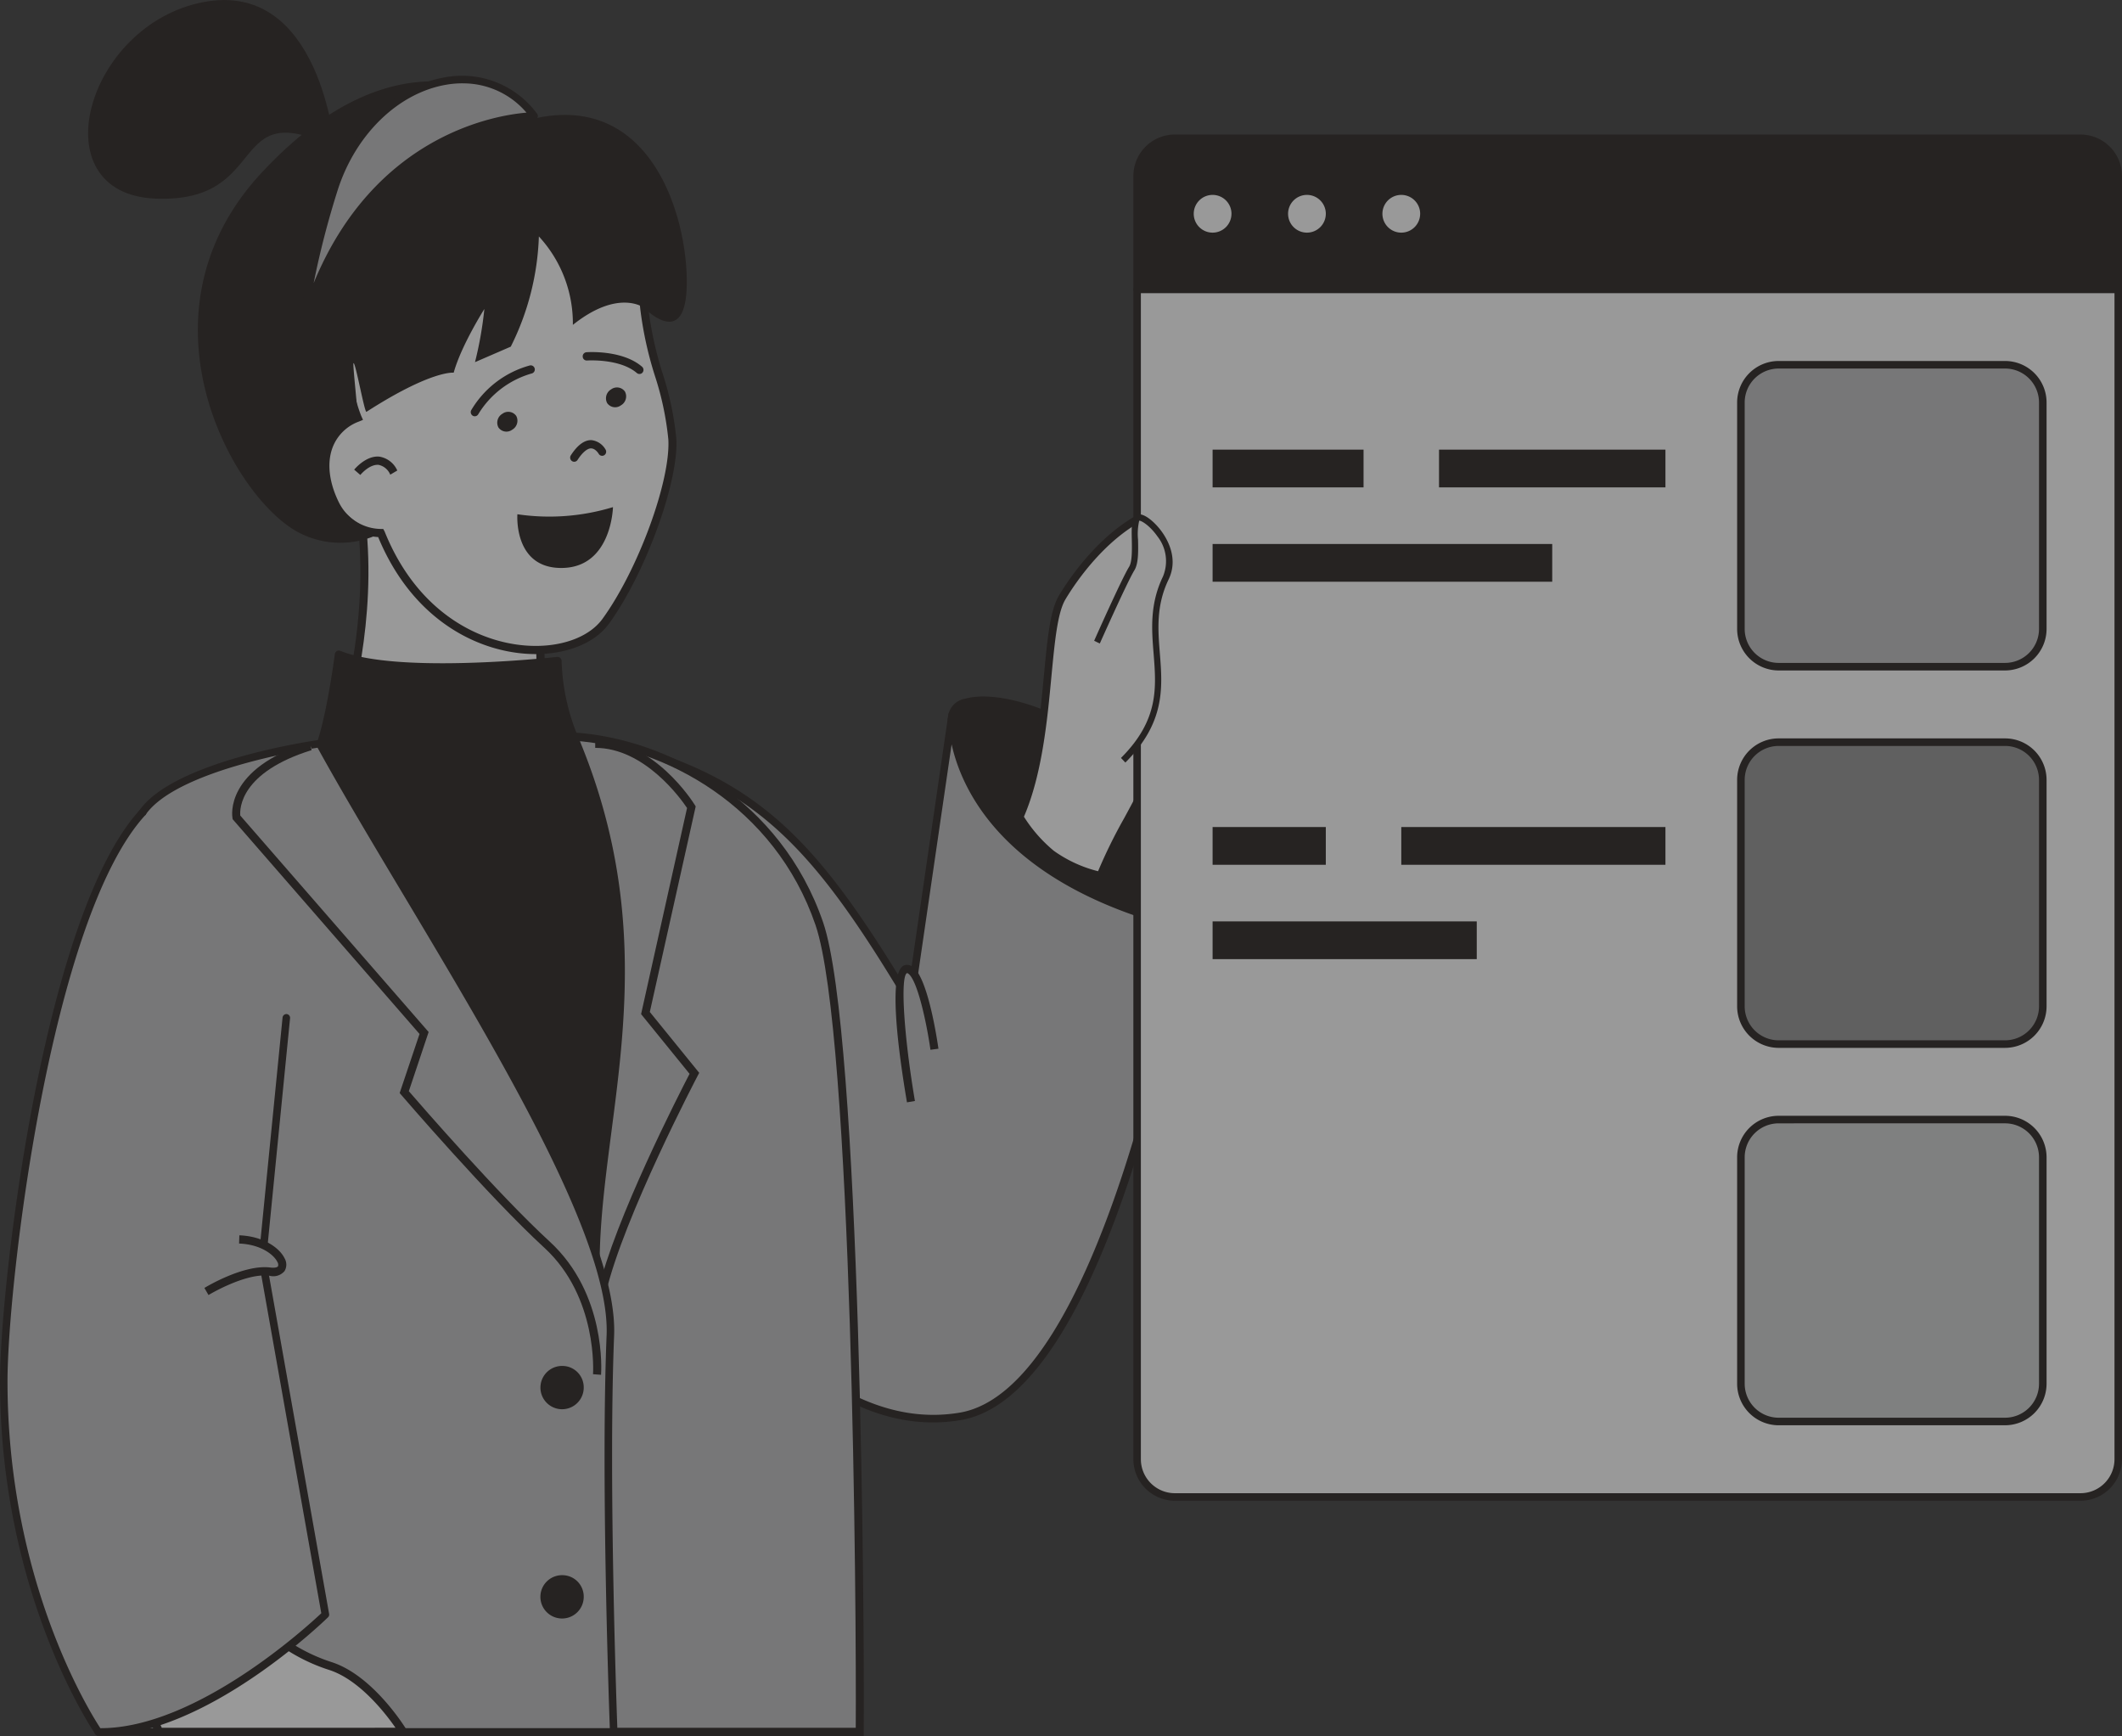 <?xml version="1.0" encoding="UTF-8"?>
<svg xmlns="http://www.w3.org/2000/svg" xmlns:xlink="http://www.w3.org/1999/xlink" width="310.85" height="254.283" viewBox="0 0 310.85 254.283">
  <rect x="0" y="0" width="310.85" height="254.283" fill="#333333" stroke="none"/>
  <defs>
    <clipPath id="clip-path">
      <rect id="長方形_214" data-name="長方形 214" width="310.85" height="254.283" fill="none"></rect>
    </clipPath>
  </defs>
  <g id="pro_top-09" opacity="0.5">
    <g id="グループ_44" data-name="グループ 44" transform="translate(0 0)" clip-path="url(#clip-path)">
      <path id="パス_1326" data-name="パス 1326" d="M25.362,20.691c-2.7,18.5,29.193,36.274,34.505,31.083,2-1.951,4.411-7.181-6.053-19.983-11.067-13.543-27.8-15.572-28.452-11.1" transform="translate(114.106 84.019)" fill="#1a1311"></path>
      <path id="パス_1327" data-name="パス 1327" d="M57.381,53.7c-2.968,0-6.965-1.448-10.409-3.2-11.658-5.926-23.422-17.667-21.7-29.43a3.022,3.022,0,0,1,2.5-2.305c5.379-1.493,18.093,2.327,26.921,13.134C65.2,44.768,62.97,50.407,60.7,52.629A4.663,4.663,0,0,1,57.381,53.7M26.359,21.23C24.612,33.215,38.023,44.707,47.464,49.511c5.849,2.968,10.846,3.9,12.46,2.327,2-1.951,3.864-7.054-6.081-19.237C45.01,21.8,32.55,18.594,28.067,19.832c-.713.193-1.592.6-1.708,1.4" transform="translate(113.657 83.563)" fill="#1a1311"></path>
      <path id="パス_1328" data-name="パス 1328" d="M79.68,18.942,73.544,60.993C62.113,41.932,54.075,31.551,38.138,25.636,8.393,14.58,6.9,55.559,25,76.6c13.742,15.959,32.012,49.132,55.892,45.08,22.089-3.753,33.289-71.658,33.289-71.658C78.094,41.264,79.68,18.942,79.68,18.942" transform="translate(59.788 85.768)" fill="#bcbcbd"></path>
      <path id="パス_1329" data-name="パス 1329" d="M77.338,123.024c-17.529,0-31.83-18.955-43.482-34.4-3.118-4.129-6.053-8.027-8.8-11.216C13.193,63.621,9.412,41,17.118,29.923c3.134-4.505,9.425-8.916,21.68-4.356C54.232,31.3,62.209,40.841,73.69,59.829L79.6,19.31a.559.559,0,0,1,.6-.464.538.538,0,0,1,.492.58c-.017.221-1.083,21.973,34.079,30.508a.556.556,0,0,1,.42.625c-.459,2.792-11.515,68.341-33.742,72.117a24.417,24.417,0,0,1-4.118.348M29.4,24.771a13.141,13.141,0,0,0-11.371,5.782c-7.446,10.7-3.693,32.692,7.872,46.136,2.764,3.212,5.716,7.125,8.845,11.266,12.377,16.4,27.772,36.788,46.534,33.632,20.459-3.477,31.658-64.488,32.747-70.7C88.029,44.423,81.634,30.719,80.08,23.7L74.558,61.515a.555.555,0,0,1-1.023.21C61.761,42.085,53.895,32.35,38.411,26.6a26.04,26.04,0,0,0-9.016-1.83" transform="translate(59.322 85.323)" fill="#1a1311"></path>
      <path id="パス_1330" data-name="パス 1330" d="M39.092,19.582C30.02,19,18.24,20.887,18.24,51.29c0,28.375-16.368,98.828-3.173,114.079H80.993c.105-12.018-.31-102-5.915-118.38C69.053,29.4,52.823,20.478,39.092,19.582" transform="translate(44.943 88.307)" fill="#bcbcbd"></path>
      <path id="パス_1331" data-name="パス 1331" d="M39.61,19.476c-.757-.05-1.542-.083-2.338-.083-8.214,0-19.138,3.361-19.138,32.4,0,9.27-1.78,23.234-3.665,38.021-3.936,30.934-8.408,66,.641,76.462l.171.2H82.065v-.6c.133-15.34-.409-102.393-5.948-118.584C69.958,29.321,53.347,20.371,39.61,19.476M80.893,165.263H15.824c-8.458-10.3-4.069-44.815-.182-75.3,1.885-14.826,3.671-28.828,3.671-38.176,0-30.177,11.454-31.664,20.227-31.105,13.344.868,29.486,9.558,35.461,27,5.423,15.837,6.009,100.735,5.893,117.578" transform="translate(44.463 87.81)" fill="#1a1311"></path>
      <path id="パス_1332" data-name="パス 1332" d="M29.863,29s-5.755-9.292-14.091-9.292l1,80.3C19.409,88.672,30.3,67.987,30.3,67.987l-7.17-8.828Z" transform="translate(71.414 89.228)" fill="#bcbcbd"></path>
      <path id="パス_1333" data-name="パス 1333" d="M30.494,29.381l-.133-.216c-.238-.392-6.025-9.569-14.588-9.569v1.211c7.23,0,12.554,7.463,13.455,8.806L22.495,59.807l7.1,8.745C28.128,71.371,18.631,89.9,16.2,100.354l1.139.282c2.6-11.122,13.372-31.669,13.483-31.874l.188-.354-7.236-8.916Z" transform="translate(71.418 88.734)" fill="#1a1311"></path>
      <path id="パス_1334" data-name="パス 1334" d="M38.774,25.136l-26.727-11.5c2.195,16.611-3.035,31.669-3.035,31.669,25.633,16.96,32.393,3.46,32.393,3.46-4.632-8.961-2.631-23.632-2.631-23.632" transform="translate(40.805 61.752)" fill="#fff"></path>
      <path id="パス_1335" data-name="パス 1335" d="M39.949,26.011,40,25.547,11.911,13.463l.138,1.05C14.194,30.782,9.092,45.746,9.037,45.9l-.155.453.4.254c8.673,5.743,16.158,8.657,22.255,8.657,8.165,0,10.862-5.2,10.967-5.428l.144-.271-.144-.282c-4.483-8.684-2.582-23.123-2.559-23.267M31.541,54.043c-5.777,0-12.919-2.758-21.238-8.2.824-2.6,4.7-15.893,3.046-30.448L38.722,26.3c-.31,2.587-1.493,14.992,2.587,23.239-.625.978-3.328,4.5-9.768,4.5" transform="translate(40.217 60.96)" fill="#1a1311"></path>
      <path id="パス_1336" data-name="パス 1336" d="M67.1,29.352a31.377,31.377,0,0,1-2.349-11.072s-23.372,2.631-32.056-.934c0,0-1.47,11.686-3.538,15.224C15.173,56.5,5.482,163.513,3.741,175.139H66.975c-.011-5.39,3.8-58.153,3.444-64.765-1.294-23,10.829-47.673-3.322-81.022" transform="translate(16.939 78.537)" fill="#1a1311"></path>
      <path id="パス_1337" data-name="パス 1337" d="M65.818,18.775a.606.606,0,0,0-.2-.453.628.628,0,0,0-.459-.155c-.083.011-8.375.934-16.8.934-6.976,0-12.018-.614-14.97-1.824a.584.584,0,0,0-.514.044.622.622,0,0,0-.287.442c-.017.116-1.493,11.6-3.466,14.986-11.736,20.1-20.332,97.186-24,130.1-.7,6.263-1.2,10.785-1.481,12.692a.639.639,0,0,0,.133.486.586.586,0,0,0,.448.21H67.454a.614.614,0,0,0,.42-.177.637.637,0,0,0,.171-.426c-.006-2.145.6-11.918,1.3-23.245,1.056-16.733,2.355-37.556,2.128-41.553-.409-7.418.586-15.03,1.631-23.079,2.167-16.633,4.621-35.484-4.992-58.153a31.087,31.087,0,0,1-2.3-10.829M71.938,87.6c-1.056,8.115-2.051,15.777-1.636,23.306.221,3.925-1.078,24.71-2.123,41.409-.658,10.5-1.227,19.685-1.3,22.714H4.9c.3-2.206.774-6.429,1.4-12.034C9.959,130.145,18.533,53.252,30.136,33.369c1.824-3.107,3.156-12.029,3.521-14.7,3.151,1.1,8.093,1.647,14.7,1.647,7.137,0,14.179-.652,16.3-.868a32.309,32.309,0,0,0,2.371,10.647c9.491,22.36,7.059,41.034,4.909,57.507" transform="translate(16.459 78.047)" fill="#1a1311"></path>
      <path id="パス_1338" data-name="パス 1338" d="M83.078,106.4c.757-18.5-27.8-59.806-42.6-86.694,0,0-20.868,2.93-25.909,10.061-24.19,34.2-7.916,122.631-6.5,134.7H83.564s-1.382-36.125-.486-58.065" transform="translate(6.342 89.219)" fill="#bcbcbd"></path>
      <path id="パス_1339" data-name="パス 1339" d="M84.046,165.466H8.552A.547.547,0,0,1,8,164.974c-.144-1.2-.431-3.156-.813-5.743C3.61,134.9-7.307,60.862,14.594,29.895c5.124-7.247,25.423-10.166,26.291-10.287a.564.564,0,0,1,.558.282c3.643,6.617,8.087,14.057,12.8,21.935C68.513,65.7,84.693,92.769,84.107,106.871c-.879,21.658.481,57.656.492,58.021a.572.572,0,0,1-.149.4.584.584,0,0,1-.4.171m-75-1.106H83.477c-.171-4.726-1.294-37.335-.47-57.534.564-13.776-15.522-40.7-29.712-64.439-4.638-7.75-9.016-15.08-12.631-21.631-2.825.437-20.685,3.433-25.163,9.773C-6.152,61.138,4.716,134.847,8.287,159.071c.337,2.277.6,4.068.757,5.29" transform="translate(5.854 88.768)" fill="#1a1311"></path>
      <path id="パス_1340" data-name="パス 1340" d="M32.156,50.21a25.944,25.944,0,0,1-9.768-5.777c-5.865-4.887-20.193,2.333-18.7,6.888a74.612,74.612,0,0,0,3.438,8.552H42.853S38.1,52.1,32.156,50.21" transform="translate(16.207 193.803)" fill="#fff"></path>
      <path id="パス_1341" data-name="パス 1341" d="M32.807,50.128a25.451,25.451,0,0,1-9.563-5.672,8.549,8.549,0,0,0-5.616-1.763c-4.815,0-11.028,2.836-13.295,6.064a3.633,3.633,0,0,0-.719,3.25,75.332,75.332,0,0,0,3.472,8.629.584.584,0,0,0,.525.337H43.332a.588.588,0,0,0,.52-.315.6.6,0,0,0-.017-.608c-.2-.332-4.931-8-11.028-9.923M7.981,59.763a75.3,75.3,0,0,1-3.256-8.143,2.468,2.468,0,0,1,.564-2.156C7.135,46.833,12.658,43.9,17.627,43.9a7.393,7.393,0,0,1,4.826,1.459,26.282,26.282,0,0,0,10.011,5.92c4.467,1.421,8.308,6.4,9.751,8.48Z" transform="translate(15.722 193.31)" fill="#1a1311"></path>
      <path id="パス_1342" data-name="パス 1342" d="M37.982,87.051l3.51-35.423-21.039-30.1C6.876,36.282.1,89.063.1,104.861c0,31.581,13.858,51.365,13.858,51.365,15.334.282,33.256-17.192,33.256-17.192Z" transform="translate(0.448 97.455)" fill="#bcbcbd"></path>
      <path id="パス_1343" data-name="パス 1343" d="M14.782,157.231c-.293.006-.641.017-.824-.238C13.814,156.794,0,136.7,0,105.307c0-14.3,6.39-68.374,20.5-83.7a.546.546,0,0,1,.779-.033.553.553,0,0,1,.033.785C7.4,37.469,1.1,91.106,1.1,105.307c0,29.237,12.084,48.507,13.6,50.818h.072c13.969,0,30.26-14.914,32.294-16.832L37.888,87.6a.663.663,0,0,1-.006-.149l3.51-35.423a.577.577,0,0,1,.6-.5.559.559,0,0,1,.5.6l-3.5,35.351,9.221,51.912a.543.543,0,0,1-.16.492c-.73.713-17.971,17.347-33.267,17.347" transform="translate(0 97.003)" fill="#1a1311"></path>
      <path id="パス_1344" data-name="パス 1344" d="M10.269,32.841l-4.8,7.629s5.567-3.383,9.287-2.908,1.465-4.494-4.489-4.721" transform="translate(24.772 148.702)" fill="#bcbcbd"></path>
      <path id="パス_1345" data-name="パス 1345" d="M10.54,32.731,10.5,33.942c3.228.122,5.124,1.675,5.611,2.7a.741.741,0,0,1,.088.636c-.1.138-.453.26-1.111.177-3.9-.5-9.436,2.847-9.668,2.991l.6,1.039c.055-.033,5.417-3.272,8.916-2.83a2.158,2.158,0,0,0,2.217-.674,1.821,1.821,0,0,0,.011-1.879c-.735-1.526-3.118-3.234-6.622-3.366" transform="translate(24.523 148.203)" fill="#1a1311"></path>
      <path id="パス_1346" data-name="パス 1346" d="M55.323,20.775C54.671,13.489,50.376-.132,29.784,7.751c-25.24,9.663-16.451,29.1-16.451,29.1-5.086,2.073-5.86,7.452-3.256,12.709a7.559,7.559,0,0,0,6.678,4.2c7.789,19.359,27.673,20.182,32.952,12.9,5.473-7.54,10.083-20.652,9.746-26.655s-3.516-12.443-4.129-19.232" transform="translate(39.038 24.323)" fill="#fff"></path>
      <path id="パス_1347" data-name="パス 1347" d="M58.518,30.9A53.385,53.385,0,0,1,56.4,21.22c-.431-4.8-2.769-15.959-15.086-15.959A32.225,32.225,0,0,0,30.055,7.682c-8.717,3.339-14.406,8.2-16.9,14.444a21.238,21.238,0,0,0-.105,14.9,7.721,7.721,0,0,0-4.008,4.3c-.951,2.587-.6,5.777,1,8.994a8.115,8.115,0,0,0,6.8,4.522c5.229,12.631,15.318,17.142,23.073,17.142,4.7,0,8.723-1.664,10.746-4.461,5.329-7.352,10.216-20.752,9.862-27.065A44.682,44.682,0,0,0,58.518,30.9M49.718,66.8c-1.8,2.5-5.473,3.986-9.8,3.986-7.446,0-17.164-4.4-22.134-16.761l-.2-.37h-.4a6.958,6.958,0,0,1-6.086-3.87c-1.448-2.913-1.786-5.766-.951-8.021a6.514,6.514,0,0,1,3.892-3.847l.58-.238-.26-.58a20.193,20.193,0,0,1-.116-14.511c2.371-5.92,7.833-10.553,16.235-13.77A30.977,30.977,0,0,1,41.31,6.477c11.349,0,13.51,10.392,13.914,14.848a53.672,53.672,0,0,0,2.161,9.917,43.747,43.747,0,0,1,1.962,9.3c.343,6.086-4.433,19.093-9.63,26.257" transform="translate(38.557 23.822)" fill="#1a1311"></path>
      <path id="パス_1348" data-name="パス 1348" d="M21.132,9.692a14.394,14.394,0,0,0-8.574,6.528.618.618,0,0,0,.2.829.56.56,0,0,0,.31.088.592.592,0,0,0,.5-.287,13.471,13.471,0,0,1,7.811-5.976.6.6,0,0,0-.249-1.183" transform="translate(56.485 43.836)" fill="#1a1311"></path>
      <path id="パス_1349" data-name="パス 1349" d="M15.99,9.352a.6.6,0,0,0-.547.647.588.588,0,0,0,.63.564c.044,0,4.8-.321,7.3,1.835a.59.59,0,0,0,.381.138.57.57,0,0,0,.453-.21.614.614,0,0,0-.072-.851C21.264,9,16.206,9.336,15.99,9.352" transform="translate(69.919 42.241)" fill="#1a1311"></path>
      <path id="パス_1350" data-name="パス 1350" d="M13.722,14.482s-.614,8,6.6,7.866,7.4-8.911,7.4-8.911a31.986,31.986,0,0,1-14,1.045" transform="translate(62.071 60.842)" fill="#1a1311"></path>
      <path id="パス_1351" data-name="パス 1351" d="M18.241,11.663c-1.028-.039-2.056.713-3.035,2.228a.618.618,0,0,0,.166.84.611.611,0,0,0,.332.1.581.581,0,0,0,.486-.265c.713-1.111,1.459-1.719,2-1.692.641.022,1.089.774,1.095.785a.579.579,0,0,0,.8.221.608.608,0,0,0,.216-.824,2.742,2.742,0,0,0-2.062-1.393" transform="translate(68.414 52.804)" fill="#1a1311"></path>
      <path id="パス_1352" data-name="パス 1352" d="M13.062,12.109c-1.946-.182-3.61,1.824-3.676,1.907l.9.779c.011-.017,1.3-1.592,2.67-1.481a2.387,2.387,0,0,1,1.714,1.437l1.028-.608a3.476,3.476,0,0,0-2.637-2.034" transform="translate(42.499 54.774)" fill="#1a1311"></path>
      <path id="パス_1353" data-name="パス 1353" d="M54.447,7.613S37.339-8.9,14.6,15.518C-4.64,36.187,10.208,62.97,19.92,68.188a13.124,13.124,0,0,0,12.139.127c-4.859-.691-13.991-9.873-3.422-16.9.149-.105-.746-7.883-.591-7.982.287-.193,1.62,7.3,1.9,7.125,9.547-6.141,12.775-5.732,12.775-5.732,1.111-4,4.494-9.331,4.494-9.331a54.663,54.663,0,0,1-1.371,7.789l5.24-2.272A38.826,38.826,0,0,0,55.2,24.871,18.765,18.765,0,0,1,60.18,37.823c6.722-5.368,10.448-2.488,10.448-2.488s5.832,6.053,6.219-2.764c.409-9.453-4.638-29-22.4-24.958" transform="translate(23.739 9.762)" fill="#1a1311"></path>
      <path id="パス_1354" data-name="パス 1354" d="M13.942,11.19a1.511,1.511,0,0,0-.58,2.012,1.427,1.427,0,0,0,2.029.315,1.509,1.509,0,0,0,.575-2.012,1.431,1.431,0,0,0-2.023-.315" transform="translate(59.656 49.414)" fill="#1a1311"></path>
      <path id="パス_1355" data-name="パス 1355" d="M16.823,10.541a1.514,1.514,0,0,0-.58,2.012,1.424,1.424,0,0,0,2.023.321,1.507,1.507,0,0,0,.58-2.012,1.431,1.431,0,0,0-2.023-.321" transform="translate(72.701 46.491)" fill="#1a1311"></path>
      <path id="パス_1356" data-name="パス 1356" d="M19.2.307C1.983,3.619-4.872,28.417,12.221,29.091S22.469,13.7,38.461,21.645c0,0-2.045-24.654-19.259-21.338" transform="translate(10.571 0.003)" fill="#1a1311"></path>
      <path id="パス_1357" data-name="パス 1357" d="M24.766,25.7c-2.454.58.741,19.414.741,19.414l3.444-7.678S27.232,25.116,24.766,25.7" transform="translate(107.942 116.261)" fill="#bcbcbd"></path>
      <path id="パス_1358" data-name="パス 1358" d="M25.114,25.6c-2.615.614-.94,12.858.293,20.1l1.166-.2c-1.62-9.525-2.156-18.1-1.183-18.723a.266.266,0,0,1,.2.066c1.371.962,2.72,7.363,3.256,11.161l1.172-.16c-.155-1.061-1.515-10.409-3.765-11.99a1.344,1.344,0,0,0-1.144-.254" transform="translate(107.455 115.762)" fill="#1a1311"></path>
      <path id="パス_1359" data-name="パス 1359" d="M6.295,30.2l27.49,31.592L30.872,70.45S41.358,82.644,49.418,90.527L17.146,19.77C5.067,23.529,6.295,30.2,6.295,30.2" transform="translate(28.343 89.517)" fill="#bcbcbd"></path>
      <path id="パス_1360" data-name="パス 1360" d="M52.669,92.811C45.2,85.951,33.78,72.806,32.033,70.782l2.9-8.668L7.34,30.407c-.083-1-.022-6.324,10.459-9.585l-.343-1.155C5.018,23.536,6.146,30.49,6.2,30.777l.028.171L33.6,62.4,30.69,71.053l.227.265c.127.149,12.841,14.936,20.962,22.393,7.877,7.225,7.148,18.408,7.137,18.524l1.177.088c.033-.481.79-11.879-7.523-19.513" transform="translate(27.856 89.047)" fill="#1a1311"></path>
      <path id="パス_1361" data-name="パス 1361" d="M17.439,36.193a3.171,3.171,0,1,0,3.1,3.167,3.13,3.13,0,0,0-3.1-3.167" transform="translate(64.971 163.879)" fill="#1a1311"></path>
      <path id="パス_1362" data-name="パス 1362" d="M17.439,41.737a3.174,3.174,0,1,0,3.1,3.173,3.135,3.135,0,0,0-3.1-3.173" transform="translate(64.971 188.982)" fill="#1a1311"></path>
      <path id="パス_1363" data-name="パス 1363" d="M12.821,17.947a135.064,135.064,0,0,0-4.831,20.9C16.779,7.2,42.058,7.444,42.058,7.444,34.071-3.076,17.8,2.762,12.821,17.947" transform="translate(36.178 9.55)" fill="#bcbcbd"></path>
      <path id="パス_1364" data-name="パス 1364" d="M8.443,39.857l-.116-.011a.557.557,0,0,1-.431-.619,136.2,136.2,0,0,1,4.853-21C15.53,9.746,22.1,3.466,29.494,2.217a13.649,13.649,0,0,1,13.46,5.34.572.572,0,0,1,.055.586.566.566,0,0,1-.5.3H42.5c-.47,0-25,.293-33.521,31.011a.561.561,0,0,1-.536.4m23.6-36.749a13.98,13.98,0,0,0-2.371.2C22.683,4.484,16.453,10.476,13.8,18.569a127.362,127.362,0,0,0-3.577,13.792C19.156,10.691,36.785,7.784,41.4,7.4a12.164,12.164,0,0,0-9.348-4.29M13.275,18.4h0Z" transform="translate(35.725 9.1)" fill="#1a1311"></path>
      <path id="パス_1365" data-name="パス 1365" d="M54.959,25.082c-1.211-2.018-2.172-2.3-7.7-1.36a8.15,8.15,0,0,0-5.522,3.753s1.321-5.169,4.035-7.446c4.1-3.444,7.756-8.225,1.559-6.1S36.07,22.075,33.245,26.8s-1.338,21.128-6.224,32.167a21.861,21.861,0,0,0,4.677,5.4,19.839,19.839,0,0,0,7.148,3.19c1.885-5.025,5.252-9.906,8.032-16.213,1.238-2.819.354-3.472,2.919-2.725,1.8.514,6.23-.525,7.352-2.891a12.485,12.485,0,0,0,.912-5.064,7.442,7.442,0,0,0,.216-1.813c-.21-1.852.547-3.753-1.194-7.015s-.912-4.732-2.123-6.75" transform="translate(122.348 60.701)" fill="#fff"></path>
      <path id="パス_1366" data-name="パス 1366" d="M39.3,68.556a.358.358,0,0,1-.105-.011,20.129,20.129,0,0,1-7.374-3.284A22.1,22.1,0,0,1,27,59.706a.542.542,0,0,1-.033-.5c2.7-6.1,3.449-14.052,4.046-20.437.509-5.368.907-9.613,2.211-11.791,1.443-2.41,6.727-10.47,14.378-13.1,1.5-.525,3.306-.984,3.892.055,1.039,1.83-3.914,6.136-4.914,6.976a12.185,12.185,0,0,0-2.957,4.549,8.588,8.588,0,0,1,4-1.824c5.638-.956,6.866-.713,8.264,1.62a7.2,7.2,0,0,1,.9,2.863,10.716,10.716,0,0,0,1.238,3.908,10.12,10.12,0,0,1,1.238,5.727,10.238,10.238,0,0,0,.022,1.493,7.884,7.884,0,0,1-.21,1.929,12.855,12.855,0,0,1-.967,5.246c-1.3,2.736-6.1,3.726-8,3.179a3.249,3.249,0,0,0-1.321-.243,3.671,3.671,0,0,0-.265.73,13.962,13.962,0,0,1-.68,1.935c-1.3,2.957-2.714,5.567-4.08,8.087a67.7,67.7,0,0,0-3.941,8.1.552.552,0,0,1-.52.354M28.1,59.38a20.956,20.956,0,0,0,4.389,5,19.172,19.172,0,0,0,6.468,2.98,74.762,74.762,0,0,1,3.831-7.783c1.354-2.5,2.753-5.086,4.041-8a13.768,13.768,0,0,0,.636-1.8c.47-1.614.912-1.824,2.941-1.244,1.559.448,5.7-.5,6.705-2.593a12.035,12.035,0,0,0,.851-4.8.455.455,0,0,1,.011-.149,6.236,6.236,0,0,0,.2-1.625,12.554,12.554,0,0,1-.022-1.647,9.065,9.065,0,0,0-1.106-5.174,11.822,11.822,0,0,1-1.36-4.262,6.158,6.158,0,0,0-.746-2.465c-.973-1.62-1.515-2.045-7.137-1.095a7.693,7.693,0,0,0-5.124,3.472.559.559,0,0,1-.691.249.542.542,0,0,1-.332-.647c.055-.216,1.393-5.368,4.212-7.734,3.411-2.869,4.853-5.158,4.671-5.583,0,0-.437-.3-2.576.437-7.3,2.515-12.4,10.3-13.787,12.626C33,29.507,32.6,33.847,32.12,38.872c-.6,6.368-1.349,14.279-4.024,20.508" transform="translate(121.898 60.25)" fill="#1a1311"></path>
      <path id="パス_1367" data-name="パス 1367" d="M34.49,22.639c-3.079.525-3.5-.072-3.549-.188-.381-.907,2.454-3.831,5.3-6.014l-.558-.752c-1.52,1.172-6.429,5.135-5.583,7.131.409.973,1.857,1.211,4.549.752,7.949-1.349,7.944-6.761,7.933-6.81l-.912.011c.006.044.011,4.649-7.181,5.871" transform="translate(135.852 71.021)" fill="#1a1311"></path>
      <path id="パス_1368" data-name="パス 1368" d="M36.552,23.278c-2.825.481-4.649.2-5.285-.807-.851-1.354.475-3.941,1.056-4.831l-.757-.531c-.105.149-2.427,3.72-1.072,5.86.868,1.371,2.957,1.791,6.213,1.233,7.955-1.349,7.944-6.761,7.944-6.81l-.918.006c.006.05.006,4.66-7.181,5.882" transform="translate(136.156 77.469)" fill="#1a1311"></path>
      <path id="パス_1369" data-name="パス 1369" d="M35.491,24.107c-3.2.547-3.936-.094-4.1-.392-.42-.763.647-2.327,1.056-2.814l-.7-.614c-.2.243-1.962,2.41-1.155,3.886.6,1.056,2.25,1.343,5.064.862a9.805,9.805,0,0,0,7.9-6.672l-.879-.265a8.921,8.921,0,0,1-7.181,6.009" transform="translate(137.548 81.947)" fill="#1a1311"></path>
      <path id="パス_1370" data-name="パス 1370" d="M168.331,184.556H35.662a5.523,5.523,0,0,1-5.528-5.528V7.664H173.859V179.029a5.523,5.523,0,0,1-5.528,5.528" transform="translate(136.443 34.703)" fill="#fff"></path>
      <path id="パス_1371" data-name="パス 1371" d="M168.778,185.563H36.109a6.088,6.088,0,0,1-6.075-6.086V8.112a.549.549,0,0,1,.547-.547H174.306a.55.55,0,0,1,.553.547V179.477a6.089,6.089,0,0,1-6.081,6.086M31.134,8.671V179.477a4.984,4.984,0,0,0,4.975,4.981H168.778a4.988,4.988,0,0,0,4.981-4.981V8.671Z" transform="translate(135.991 34.255)" fill="#1a1311"></path>
      <path id="パス_1372" data-name="パス 1372" d="M173.859,25.776H30.134V9.192a5.526,5.526,0,0,1,5.528-5.528H168.331a5.526,5.526,0,0,1,5.528,5.528Z" transform="translate(136.443 16.591)" fill="#1a1311"></path>
      <path id="パス_1373" data-name="パス 1373" d="M174.306,26.781H30.581a.55.55,0,0,1-.547-.553V9.645a6.083,6.083,0,0,1,6.075-6.081H168.778a6.084,6.084,0,0,1,6.081,6.081V26.228a.551.551,0,0,1-.553.553M31.134,25.676H173.759V9.645a4.987,4.987,0,0,0-4.981-4.975H36.109a4.983,4.983,0,0,0-4.975,4.975Z" transform="translate(135.991 16.138)" fill="#1a1311"></path>
      <path id="パス_1374" data-name="パス 1374" d="M37.162,7.928A2.764,2.764,0,1,1,34.4,5.164a2.765,2.765,0,0,1,2.764,2.764" transform="translate(143.235 23.383)" fill="#fff"></path>
      <path id="パス_1375" data-name="パス 1375" d="M39.662,7.928A2.764,2.764,0,1,1,36.9,5.164a2.765,2.765,0,0,1,2.764,2.764" transform="translate(154.555 23.383)" fill="#fff"></path>
      <path id="パス_1376" data-name="パス 1376" d="M42.162,7.928A2.764,2.764,0,1,1,39.4,5.164a2.765,2.765,0,0,1,2.764,2.764" transform="translate(165.875 23.383)" fill="#fff"></path>
      <path id="パス_1377" data-name="パス 1377" d="M84.829,53.887H51.662a5.523,5.523,0,0,1-5.528-5.528V15.192a5.526,5.526,0,0,1,5.528-5.528H84.829a5.526,5.526,0,0,1,5.528,5.528V48.359a5.523,5.523,0,0,1-5.528,5.528" transform="translate(208.89 43.759)" fill="#bcbcbd"></path>
      <path id="パス_1378" data-name="パス 1378" d="M85.282,54.894H52.115a6.093,6.093,0,0,1-6.081-6.086V15.64a6.087,6.087,0,0,1,6.081-6.075H85.282a6.083,6.083,0,0,1,6.081,6.075V48.807a6.089,6.089,0,0,1-6.081,6.086M52.115,10.671a4.978,4.978,0,0,0-4.975,4.97V48.807a4.984,4.984,0,0,0,4.975,4.981H85.282a4.984,4.984,0,0,0,4.975-4.981V15.64a4.978,4.978,0,0,0-4.975-4.97Z" transform="translate(208.437 43.31)" fill="#1a1311"></path>
      <path id="パス_1379" data-name="パス 1379" d="M84.829,63.887H51.662a5.523,5.523,0,0,1-5.528-5.528V25.192a5.526,5.526,0,0,1,5.528-5.528H84.829a5.526,5.526,0,0,1,5.528,5.528V58.359a5.523,5.523,0,0,1-5.528,5.528" transform="translate(208.89 89.038)" fill="#8d8e8e"></path>
      <path id="パス_1380" data-name="パス 1380" d="M85.282,64.894H52.115a6.093,6.093,0,0,1-6.081-6.086V25.64a6.087,6.087,0,0,1,6.081-6.075H85.282a6.083,6.083,0,0,1,6.081,6.075V58.807a6.089,6.089,0,0,1-6.081,6.086M52.115,20.671a4.978,4.978,0,0,0-4.975,4.97V58.807a4.984,4.984,0,0,0,4.975,4.981H85.282a4.984,4.984,0,0,0,4.975-4.981V25.64a4.978,4.978,0,0,0-4.975-4.97Z" transform="translate(208.437 88.589)" fill="#1a1311"></path>
      <path id="パス_1381" data-name="パス 1381" d="M84.829,73.887H51.662a5.523,5.523,0,0,1-5.528-5.528V35.192a5.526,5.526,0,0,1,5.528-5.528H84.829a5.526,5.526,0,0,1,5.528,5.528V68.359a5.523,5.523,0,0,1-5.528,5.528" transform="translate(208.89 134.316)" fill="#cccdcd"></path>
      <path id="パス_1382" data-name="パス 1382" d="M85.282,74.894H52.115a6.093,6.093,0,0,1-6.081-6.086V35.64a6.087,6.087,0,0,1,6.081-6.075H85.282a6.083,6.083,0,0,1,6.081,6.075V68.807a6.089,6.089,0,0,1-6.081,6.086M52.115,30.671a4.978,4.978,0,0,0-4.975,4.97V68.807a4.984,4.984,0,0,0,4.975,4.981H85.282a4.984,4.984,0,0,0,4.975-4.981V35.64a4.978,4.978,0,0,0-4.975-4.97Z" transform="translate(208.437 133.868)" fill="#1a1311"></path>
      <rect id="長方形_208" data-name="長方形 208" width="33.167" height="5.528" transform="translate(210.801 65.859)" fill="#1a1311"></rect>
      <rect id="長方形_209" data-name="長方形 209" width="22.112" height="5.528" transform="translate(177.633 65.859)" fill="#1a1311"></rect>
      <rect id="長方形_210" data-name="長方形 210" width="49.751" height="5.528" transform="translate(177.633 79.679)" fill="#1a1311"></rect>
      <rect id="長方形_211" data-name="長方形 211" width="38.695" height="5.528" transform="translate(205.273 121.138)" fill="#1a1311"></rect>
      <rect id="長方形_212" data-name="長方形 212" width="16.584" height="5.528" transform="translate(177.633 121.138)" fill="#1a1311"></rect>
      <rect id="長方形_213" data-name="長方形 213" width="38.695" height="5.528" transform="translate(177.633 134.958)" fill="#1a1311"></rect>
      <path id="パス_1383" data-name="パス 1383" d="M35.151,13.725c-1.144.3.083,5.732-.984,7.457s-5.1,10.785-5.1,10.785l3.842,17.3c9.762-9.757,1.669-17.2,6.241-26.694,2.161-4.505-2.858-9.149-4-8.85" transform="translate(131.626 62.085)" fill="#fff"></path>
      <path id="パス_1384" data-name="パス 1384" d="M35.374,13.653c-.929.243-.907,1.7-.862,3.715.028,1.432.061,3.206-.392,3.941-1.072,1.725-4.964,10.47-5.124,10.846l.829.392c.044-.094,4.035-9.055,5.069-10.73.6-.973.569-2.747.531-4.467a8.69,8.69,0,0,1,.171-2.786c.293-.039,1.531.685,2.648,2.266a5.862,5.862,0,0,1,.829,5.915c-1.951,4.063-1.653,7.756-1.365,11.327.392,4.986.774,9.685-4.782,15.24l.641.674c5.86-5.854,5.451-11.006,5.053-15.981C38.343,30.562,38.055,27,39.9,23.172c1.559-3.234-.359-6.208-1.249-7.336-.989-1.249-2.4-2.394-3.273-2.184" transform="translate(131.286 61.705)" fill="#1a1311"></path>
    </g>
  </g>
</svg>
